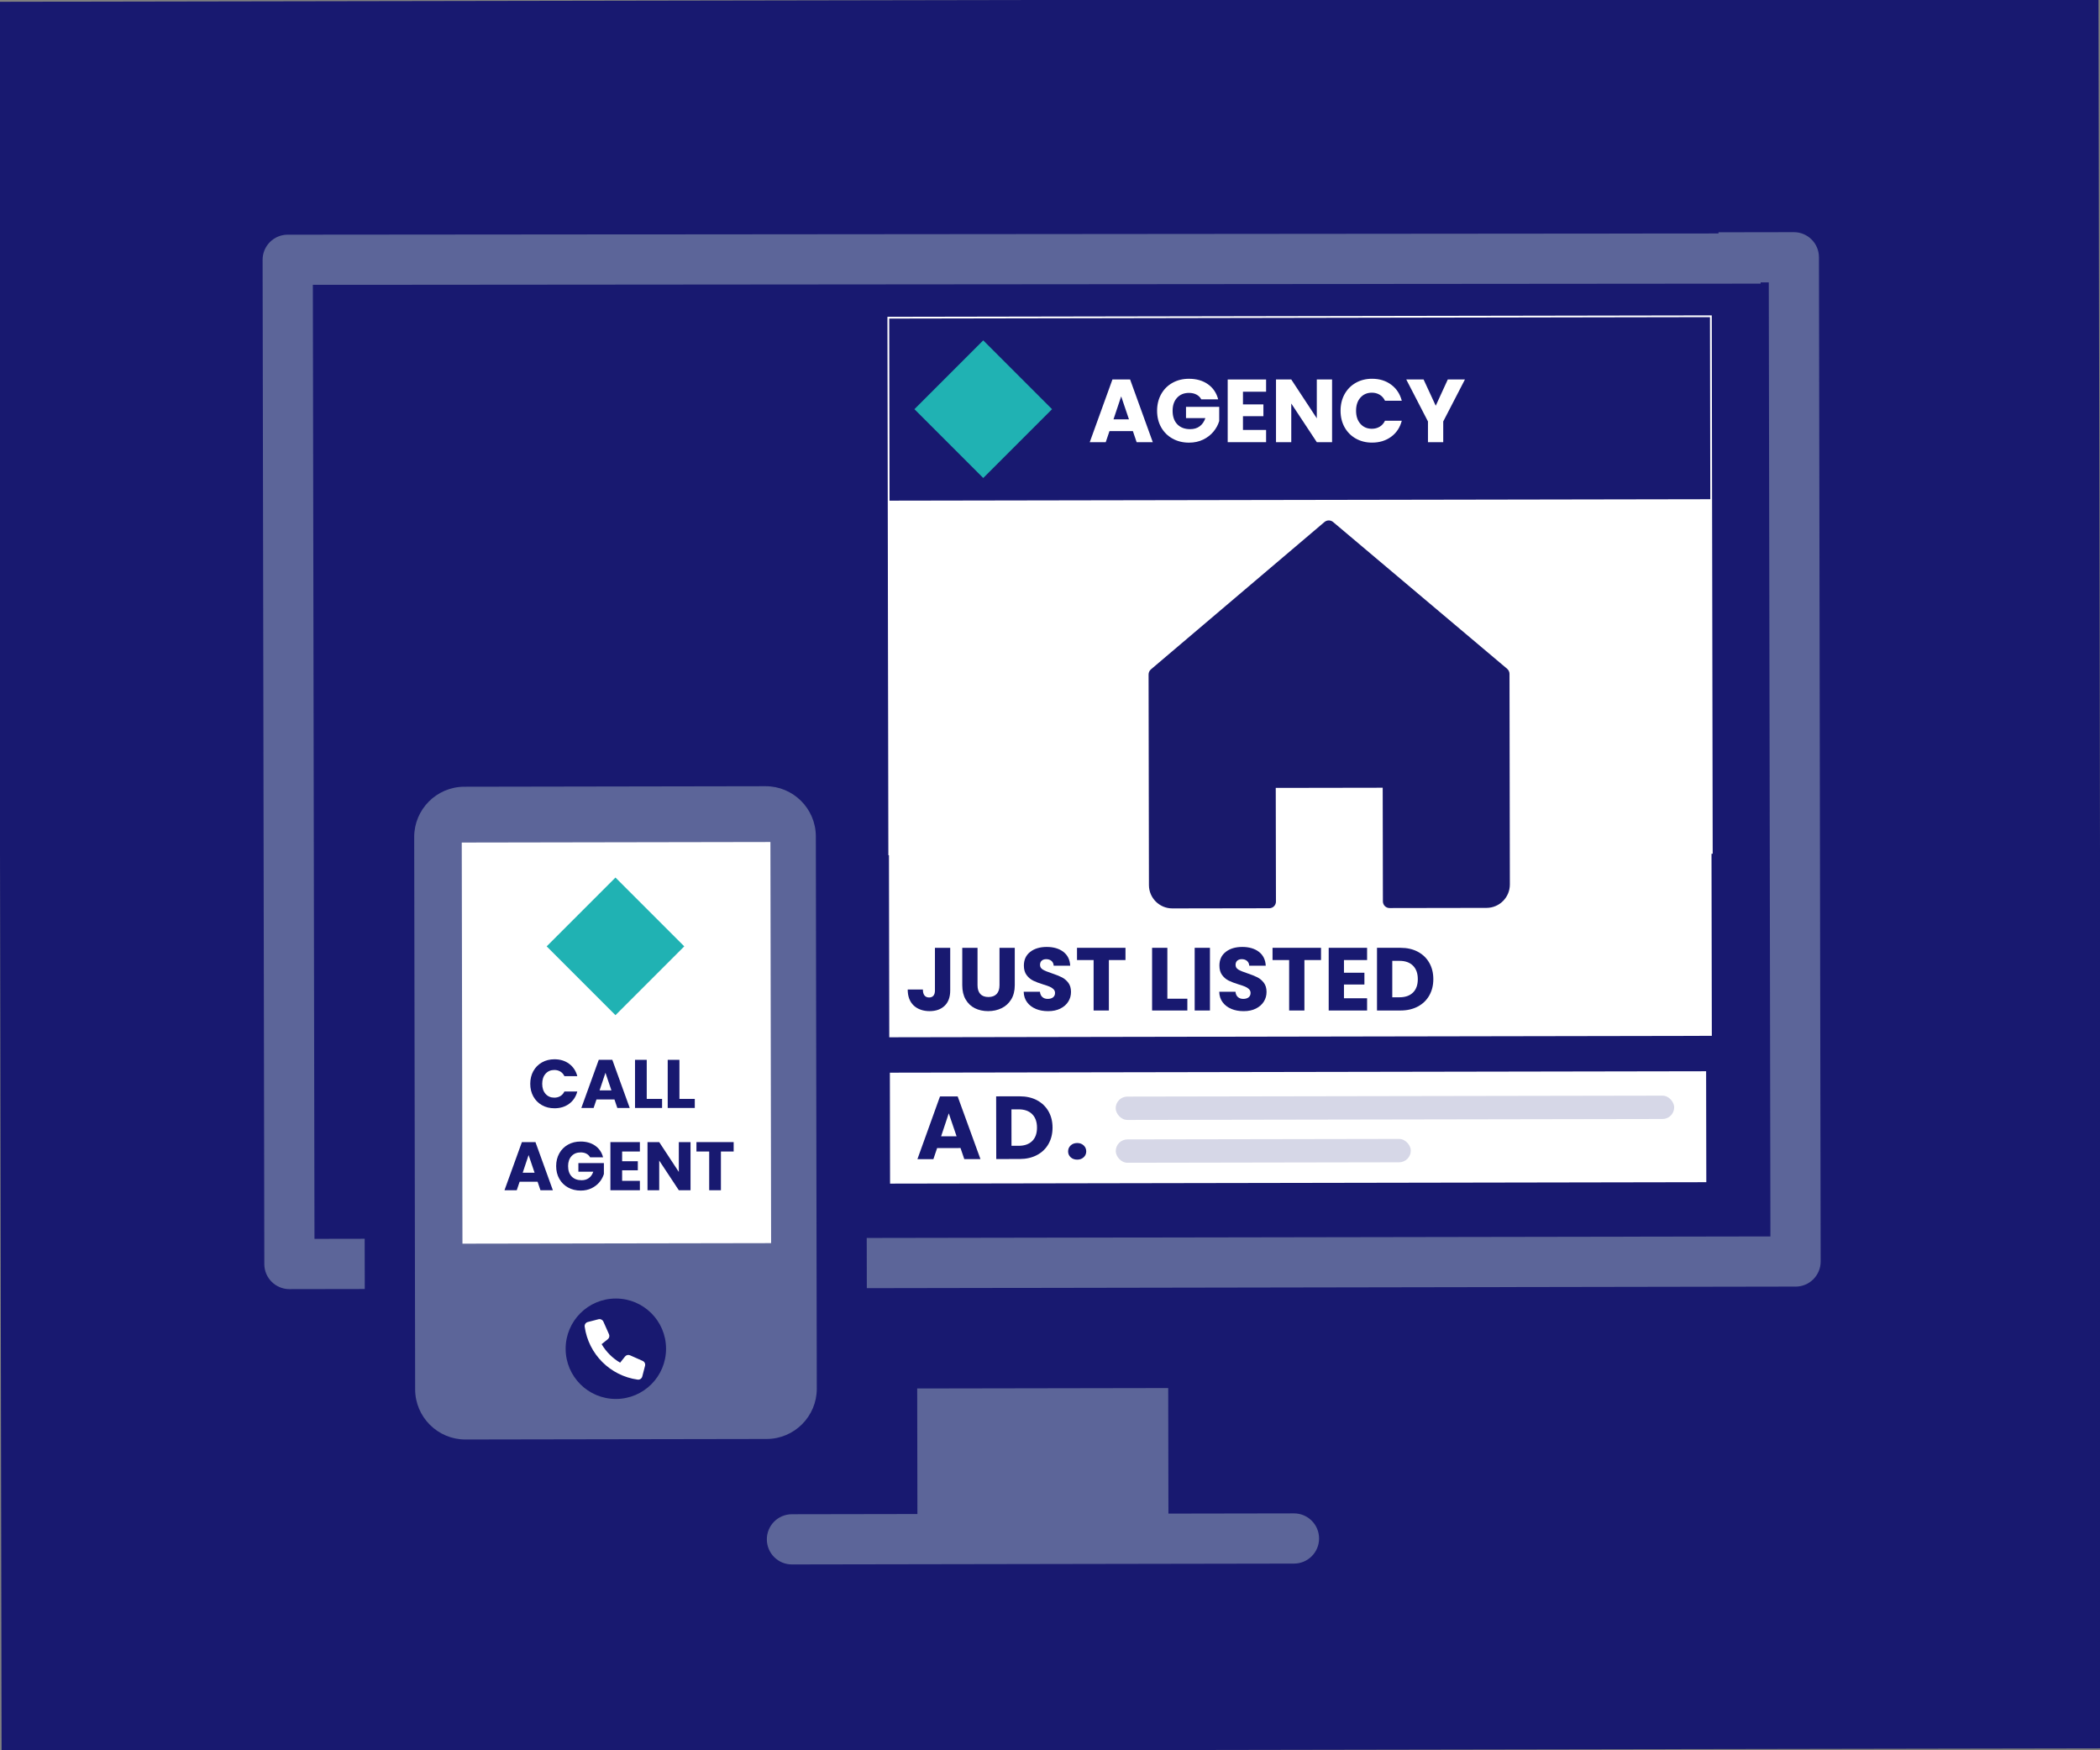 <?xml version="1.0" encoding="UTF-8"?><svg id="Layer_1" xmlns="http://www.w3.org/2000/svg" viewBox="0 0 1176 980"><rect x="0" y="0" width="1176" height="980" fill="#808080" stroke="none"/><defs><style>.cls-1{fill:#fff;}.cls-2{fill:#d6d7e7;}.cls-3{fill:#20b2b3;}.cls-4{fill:#19196b;}.cls-5{fill:#181970;}.cls-6{fill:#5c6599;}.cls-7{fill:none;stroke:#fff;stroke-miterlimit:10;}</style></defs><rect class="cls-5" x="0" y="0" width="1176" height="980" transform="translate(-.83 1) rotate(-.1)"/><path class="cls-6" d="m724.61,847.36l-70.29.12-.12-70.29-140.57.24.12,70.29-70.29.12c-7.77.01-14.05,6.31-14.03,14.08s6.31,14.05,14.08,14.03l281.14-.48c7.77-.01,14.05-6.31,14.03-14.08-.01-7.77-6.31-14.05-14.08-14.03Z"/><path class="cls-6" d="m204.27,721.73l-42.17.07c-7.77.01-14.07-6.26-14.08-14.03l-.96-562.29c-.01-7.77,6.26-14.07,14.03-14.08l824.83-.7.05,28.11-810.77.67.91,534.17,28.11-.05.05,28.11Z"/><path class="cls-6" d="m1005.54,720.37l-520.12.89-.05-28.11,506.06-.86-.91-534.17-28.11.05-.05-28.11,42.17-.07c7.77-.01,14.07,6.26,14.08,14.03l.96,562.29c.01,7.77-6.26,14.07-14.03,14.08Z"/><path class="cls-6" d="m428.71,440.21l-168.69.29c-15.51.03-28.09,12.66-28.07,28.16l.53,309.26c.03,15.51,12.66,28.09,28.16,28.07l168.69-.29c15.51-.03,28.09-12.66,28.07-28.16l-.53-309.26c-.03-15.51-12.66-28.09-28.16-28.07Zm-83.79,343.08c-15.53.03-28.14-12.53-28.16-28.07s12.53-28.14,28.07-28.16c15.53-.03,28.14,12.53,28.16,28.07.03,15.53-12.53,28.14-28.07,28.16Z"/><rect class="cls-1" x="258.76" y="471.61" width="172.85" height="224.6" transform="translate(-1 .59) rotate(-.1)"/><rect class="cls-1" x="498.36" y="600.23" width="457.1" height="62.12" transform="translate(-1.08 1.24) rotate(-.1)"/><rect class="cls-1" x="497.71" y="279.95" width="460.63" height="300.46" transform="translate(-.73 1.24) rotate(-.1)"/><rect class="cls-7" x="497.71" y="177.51" width="460.63" height="300.46" transform="translate(-.56 1.24) rotate(-.1)"/><path class="cls-4" d="m844,374.46l-97.46-82.18c-1.4-1.18-3.44-1.18-4.84,0l-97.18,82.51c-.84.71-1.32,1.76-1.32,2.86l.2,117.9c.01,7.24,5.89,13.09,13.12,13.08l54.27-.09c2.07,0,3.74-1.68,3.74-3.75l-.11-63.63,59.89-.1.11,63.63c0,2.07,1.68,3.74,3.75,3.74l54.27-.09c7.24-.01,13.09-5.89,13.08-13.12l-.2-117.9c0-1.1-.49-2.14-1.33-2.85Z"/><g><path class="cls-5" d="m537.89,642.8l-13.1.02-2.09,6.2-8.95.02,12.64-35.12,9.9-.02,12.76,35.08-9.05.02-2.11-6.2Zm-2.21-6.6l-4.37-12.84-4.28,12.86h8.65Z"/><path class="cls-5" d="m580.69,616.03c2.77,1.46,4.91,3.52,6.44,6.16,1.52,2.65,2.29,5.7,2.29,9.17,0,3.43-.75,6.49-2.26,9.15-1.51,2.67-3.66,4.74-6.44,6.21-2.78,1.47-6,2.21-9.67,2.22l-13.15.02-.06-35.1,13.15-.02c3.7,0,6.93.72,9.7,2.18Zm-2.66,22.85c1.8-1.77,2.69-4.27,2.69-7.5,0-3.23-.91-5.75-2.71-7.55-1.8-1.8-4.32-2.69-7.55-2.69h-4.05s.03,20.41.03,20.41h4.05c3.23-.01,5.75-.9,7.54-2.67Z"/><path class="cls-5" d="m599.57,647.97c-.95-.88-1.43-1.97-1.43-3.27,0-1.33.47-2.45,1.42-3.35.95-.9,2.17-1.35,3.67-1.36,1.47,0,2.68.45,3.63,1.34.95.9,1.43,2.01,1.43,3.35,0,1.3-.47,2.39-1.42,3.28-.95.89-2.16,1.33-3.62,1.33-1.5,0-2.73-.44-3.68-1.32Z"/></g><rect class="cls-2" x="624.76" y="613.76" width="312.76" height="13.08" rx="6.54" ry="6.54" transform="translate(-1.06 1.33) rotate(-.1)"/><rect class="cls-2" x="624.8" y="637.86" width="165.22" height="13.08" rx="6.54" ry="6.54" transform="translate(-1.1 1.21) rotate(-.1)"/><g><path class="cls-5" d="m532.12,530.69v23.9c0,3.7-1.04,6.55-3.12,8.55-2.08,2-4.89,3-8.43,3s-6.67-1.05-8.9-3.15c-2.23-2.1-3.35-5.08-3.35-8.95h8.5c0,1.47.3,2.58.9,3.33.6.75,1.47,1.12,2.6,1.12,1.03,0,1.83-.33,2.4-1,.57-.67.85-1.63.85-2.9v-23.9h8.55Z"/><path class="cls-5" d="m547.42,530.69v21c0,2.1.52,3.72,1.55,4.85,1.03,1.13,2.55,1.7,4.55,1.7s3.53-.57,4.6-1.7c1.07-1.13,1.6-2.75,1.6-4.85v-21h8.55v20.95c0,3.13-.67,5.78-2,7.95-1.33,2.17-3.12,3.8-5.38,4.9-2.25,1.1-4.76,1.65-7.52,1.65s-5.24-.54-7.43-1.62c-2.18-1.08-3.91-2.72-5.17-4.9-1.27-2.18-1.9-4.84-1.9-7.98v-20.95h8.55Z"/><path class="cls-5" d="m580.07,564.89c-2.03-.83-3.66-2.07-4.88-3.7-1.22-1.63-1.86-3.6-1.92-5.9h9.1c.13,1.3.58,2.29,1.35,2.97.77.68,1.77,1.03,3,1.03s2.27-.29,3-.88c.73-.58,1.1-1.39,1.1-2.42,0-.87-.29-1.58-.88-2.15-.58-.57-1.3-1.03-2.15-1.4s-2.06-.78-3.62-1.25c-2.27-.7-4.12-1.4-5.55-2.1-1.43-.7-2.67-1.73-3.7-3.1-1.03-1.37-1.55-3.15-1.55-5.35,0-3.27,1.18-5.82,3.55-7.67,2.37-1.85,5.45-2.77,9.25-2.77s6.98.92,9.35,2.77c2.37,1.85,3.63,4.42,3.8,7.73h-9.25c-.07-1.13-.48-2.03-1.25-2.68-.77-.65-1.75-.97-2.95-.97-1.03,0-1.87.28-2.5.83-.63.55-.95,1.34-.95,2.38,0,1.13.53,2.02,1.6,2.65,1.07.63,2.73,1.32,5,2.05,2.27.77,4.11,1.5,5.52,2.2,1.42.7,2.64,1.72,3.67,3.05s1.55,3.05,1.55,5.15-.51,3.82-1.52,5.45c-1.02,1.63-2.49,2.93-4.43,3.9-1.93.97-4.22,1.45-6.85,1.45s-4.87-.42-6.9-1.25Z"/><path class="cls-5" d="m630.27,530.69v6.85h-9.3v28.25h-8.55v-28.25h-9.3v-6.85h27.15Z"/><path class="cls-5" d="m653.72,559.19h11.2v6.6h-19.75v-35.1h8.55v28.5Z"/><path class="cls-5" d="m677.57,530.69v35.1h-8.55v-35.1h8.55Z"/><path class="cls-5" d="m689.57,564.89c-2.03-.83-3.66-2.07-4.88-3.7-1.22-1.63-1.86-3.6-1.92-5.9h9.1c.13,1.3.58,2.29,1.35,2.97.77.68,1.77,1.03,3,1.03s2.27-.29,3-.88c.73-.58,1.1-1.39,1.1-2.42,0-.87-.29-1.58-.88-2.15-.58-.57-1.3-1.03-2.15-1.4s-2.06-.78-3.62-1.25c-2.27-.7-4.12-1.4-5.55-2.1-1.43-.7-2.67-1.73-3.7-3.1-1.03-1.37-1.55-3.15-1.55-5.35,0-3.27,1.18-5.82,3.55-7.67,2.37-1.85,5.45-2.77,9.25-2.77s6.98.92,9.35,2.77c2.37,1.85,3.63,4.42,3.8,7.73h-9.25c-.07-1.13-.48-2.03-1.25-2.68-.77-.65-1.75-.97-2.95-.97-1.03,0-1.87.28-2.5.83-.63.55-.95,1.34-.95,2.38,0,1.13.53,2.02,1.6,2.65,1.07.63,2.73,1.32,5,2.05,2.27.77,4.11,1.5,5.52,2.2,1.42.7,2.64,1.72,3.67,3.05s1.55,3.05,1.55,5.15-.51,3.82-1.52,5.45c-1.02,1.63-2.49,2.93-4.43,3.9-1.93.97-4.22,1.45-6.85,1.45s-4.87-.42-6.9-1.25Z"/><path class="cls-5" d="m739.77,530.69v6.85h-9.3v28.25h-8.55v-28.25h-9.3v-6.85h27.15Z"/><path class="cls-5" d="m752.62,537.54v7.1h11.45v6.6h-11.45v7.7h12.95v6.85h-21.5v-35.1h21.5v6.85h-12.95Z"/><path class="cls-5" d="m793.97,532.89c2.77,1.47,4.91,3.53,6.42,6.18,1.52,2.65,2.27,5.71,2.27,9.17s-.76,6.48-2.27,9.15c-1.52,2.67-3.67,4.73-6.45,6.2-2.78,1.47-6.01,2.2-9.67,2.2h-13.15v-35.1h13.15c3.7,0,6.93.73,9.7,2.2Zm-2.7,22.85c1.8-1.77,2.7-4.27,2.7-7.5s-.9-5.75-2.7-7.55c-1.8-1.8-4.32-2.7-7.55-2.7h-4.05v20.4h4.05c3.23,0,5.75-.88,7.55-2.65Z"/></g><g><path class="cls-5" d="m298.67,599.73c1.15-2.09,2.76-3.71,4.82-4.88,2.06-1.17,4.4-1.75,7.01-1.75,3.2,0,5.94.84,8.22,2.53,2.28,1.69,3.8,3.99,4.57,6.91h-7.22c-.54-1.13-1.3-1.98-2.28-2.57-.99-.59-2.11-.88-3.36-.88-2.02,0-3.66.7-4.91,2.11s-1.88,3.29-1.88,5.64.63,4.24,1.88,5.64c1.25,1.41,2.89,2.11,4.91,2.11,1.25,0,2.37-.29,3.36-.88.98-.59,1.75-1.45,2.28-2.57h7.22c-.77,2.92-2.29,5.21-4.57,6.89-2.28,1.68-5.02,2.51-8.22,2.51-2.61,0-4.95-.58-7.01-1.75-2.06-1.16-3.67-2.78-4.82-4.86-1.15-2.07-1.73-4.44-1.73-7.1s.58-5.03,1.73-7.12Z"/><path class="cls-5" d="m344.09,615.6h-10.06l-1.61,4.76h-6.87l9.75-26.95h7.6l9.75,26.95h-6.95l-1.61-4.76Zm-1.69-5.07l-3.34-9.87-3.3,9.87h6.64Z"/><path class="cls-5" d="m362.17,615.29h8.6v5.07h-15.16v-26.95h6.56v21.88Z"/><path class="cls-5" d="m380.48,615.29h8.6v5.07h-15.16v-26.95h6.56v21.88Z"/><path class="cls-5" d="m301.05,661.67h-10.06l-1.61,4.76h-6.87l9.75-26.95h7.6l9.75,26.95h-6.95l-1.61-4.76Zm-1.69-5.07l-3.34-9.87-3.3,9.87h6.64Z"/><path class="cls-5" d="m330.46,648c-.49-.9-1.18-1.58-2.09-2.05-.91-.47-1.98-.71-3.21-.71-2.12,0-3.83.7-5.11,2.09-1.28,1.39-1.92,3.26-1.92,5.58,0,2.48.67,4.42,2.02,5.82,1.34,1.4,3.19,2.09,5.55,2.09,1.61,0,2.98-.41,4.09-1.23s1.93-2,2.44-3.53h-8.33v-4.84h14.28v6.1c-.49,1.64-1.31,3.16-2.48,4.57-1.17,1.41-2.64,2.55-4.43,3.42-1.79.87-3.81,1.31-6.07,1.31-2.66,0-5.04-.58-7.12-1.75-2.09-1.16-3.71-2.78-4.88-4.86-1.17-2.07-1.75-4.44-1.75-7.1s.58-5.03,1.75-7.12c1.16-2.09,2.78-3.71,4.86-4.88,2.07-1.17,4.44-1.75,7.1-1.75,3.22,0,5.94.78,8.16,2.34,2.21,1.56,3.68,3.72,4.4,6.49h-7.26Z"/><path class="cls-5" d="m348.39,644.74v5.45h8.79v5.07h-8.79v5.91h9.94v5.26h-16.51v-26.95h16.51v5.26h-9.94Z"/><path class="cls-5" d="m386.7,666.43h-6.56l-10.98-16.62v16.62h-6.56v-26.95h6.56l10.98,16.7v-16.7h6.56v26.95Z"/><path class="cls-5" d="m410.85,639.48v5.26h-7.14v21.69h-6.56v-21.69h-7.14v-5.26h20.85Z"/></g><g><path class="cls-1" d="m634.41,241.38h-13.1l-2.1,6.2h-8.95l12.7-35.1h9.9l12.7,35.1h-9.05l-2.1-6.2Zm-2.2-6.6l-4.35-12.85-4.3,12.85h8.65Z"/><path class="cls-1" d="m672.71,223.58c-.63-1.17-1.54-2.06-2.73-2.67-1.18-.62-2.57-.92-4.17-.92-2.77,0-4.98.91-6.65,2.72-1.67,1.82-2.5,4.24-2.5,7.28,0,3.23.88,5.76,2.62,7.57,1.75,1.82,4.16,2.73,7.23,2.73,2.1,0,3.88-.53,5.32-1.6,1.45-1.07,2.51-2.6,3.18-4.6h-10.85v-6.3h18.6v7.95c-.63,2.13-1.71,4.12-3.23,5.95-1.52,1.83-3.44,3.32-5.77,4.45-2.33,1.13-4.97,1.7-7.9,1.7-3.47,0-6.56-.76-9.27-2.28-2.72-1.52-4.83-3.62-6.35-6.32-1.52-2.7-2.27-5.78-2.27-9.25s.76-6.56,2.27-9.28c1.52-2.72,3.62-4.83,6.33-6.35s5.78-2.28,9.25-2.28c4.2,0,7.74,1.02,10.62,3.05,2.88,2.03,4.79,4.85,5.73,8.45h-9.45Z"/><path class="cls-1" d="m696.06,219.33v7.1h11.45v6.6h-11.45v7.7h12.95v6.85h-21.5v-35.1h21.5v6.85h-12.95Z"/><path class="cls-1" d="m745.96,247.58h-8.55l-14.3-21.65v21.65h-8.55v-35.1h8.55l14.3,21.75v-21.75h8.55v35.1Z"/><path class="cls-1" d="m752.96,220.7c1.5-2.72,3.59-4.83,6.27-6.35,2.68-1.52,5.73-2.28,9.12-2.28,4.17,0,7.73,1.1,10.7,3.3,2.97,2.2,4.95,5.2,5.95,9h-9.4c-.7-1.47-1.69-2.58-2.97-3.35-1.28-.77-2.74-1.15-4.38-1.15-2.63,0-4.77.92-6.4,2.75-1.63,1.83-2.45,4.28-2.45,7.35s.82,5.52,2.45,7.35c1.63,1.83,3.77,2.75,6.4,2.75,1.63,0,3.09-.38,4.38-1.15,1.28-.77,2.27-1.88,2.97-3.35h9.4c-1,3.8-2.98,6.79-5.95,8.97-2.97,2.18-6.53,3.28-10.7,3.28-3.4,0-6.44-.76-9.12-2.28-2.68-1.52-4.77-3.62-6.27-6.32-1.5-2.7-2.25-5.78-2.25-9.25s.75-6.56,2.25-9.28Z"/><path class="cls-1" d="m820.36,212.48l-12.15,23.5v11.6h-8.55v-11.6l-12.15-23.5h9.7l6.8,14.7,6.75-14.7h9.6Z"/></g><rect class="cls-3" x="523.37" y="201.86" width="54.49" height="54.49" transform="translate(323.27 -322.24) rotate(45)"/><rect class="cls-3" x="317.41" y="502.63" width="54.49" height="54.49" transform="translate(475.63 -88.51) rotate(45)"/><path class="cls-1" d="m350.03,759.52l-2.76,3.45c-4.28-2.51-7.84-6.08-10.36-10.36l3.45-2.76c.83-.67,1.11-1.81.68-2.78l-3.15-7.09c-.47-1.05-1.62-1.61-2.74-1.32l-5.99,1.55c-1.16.3-1.91,1.42-1.74,2.61,2.16,15.39,14.26,27.48,29.64,29.64,1.19.16,2.31-.58,2.61-1.74l1.55-5.99c.29-1.11-.27-2.27-1.32-2.74l-7.09-3.15c-.97-.43-2.12-.15-2.79.68Z"/></svg>